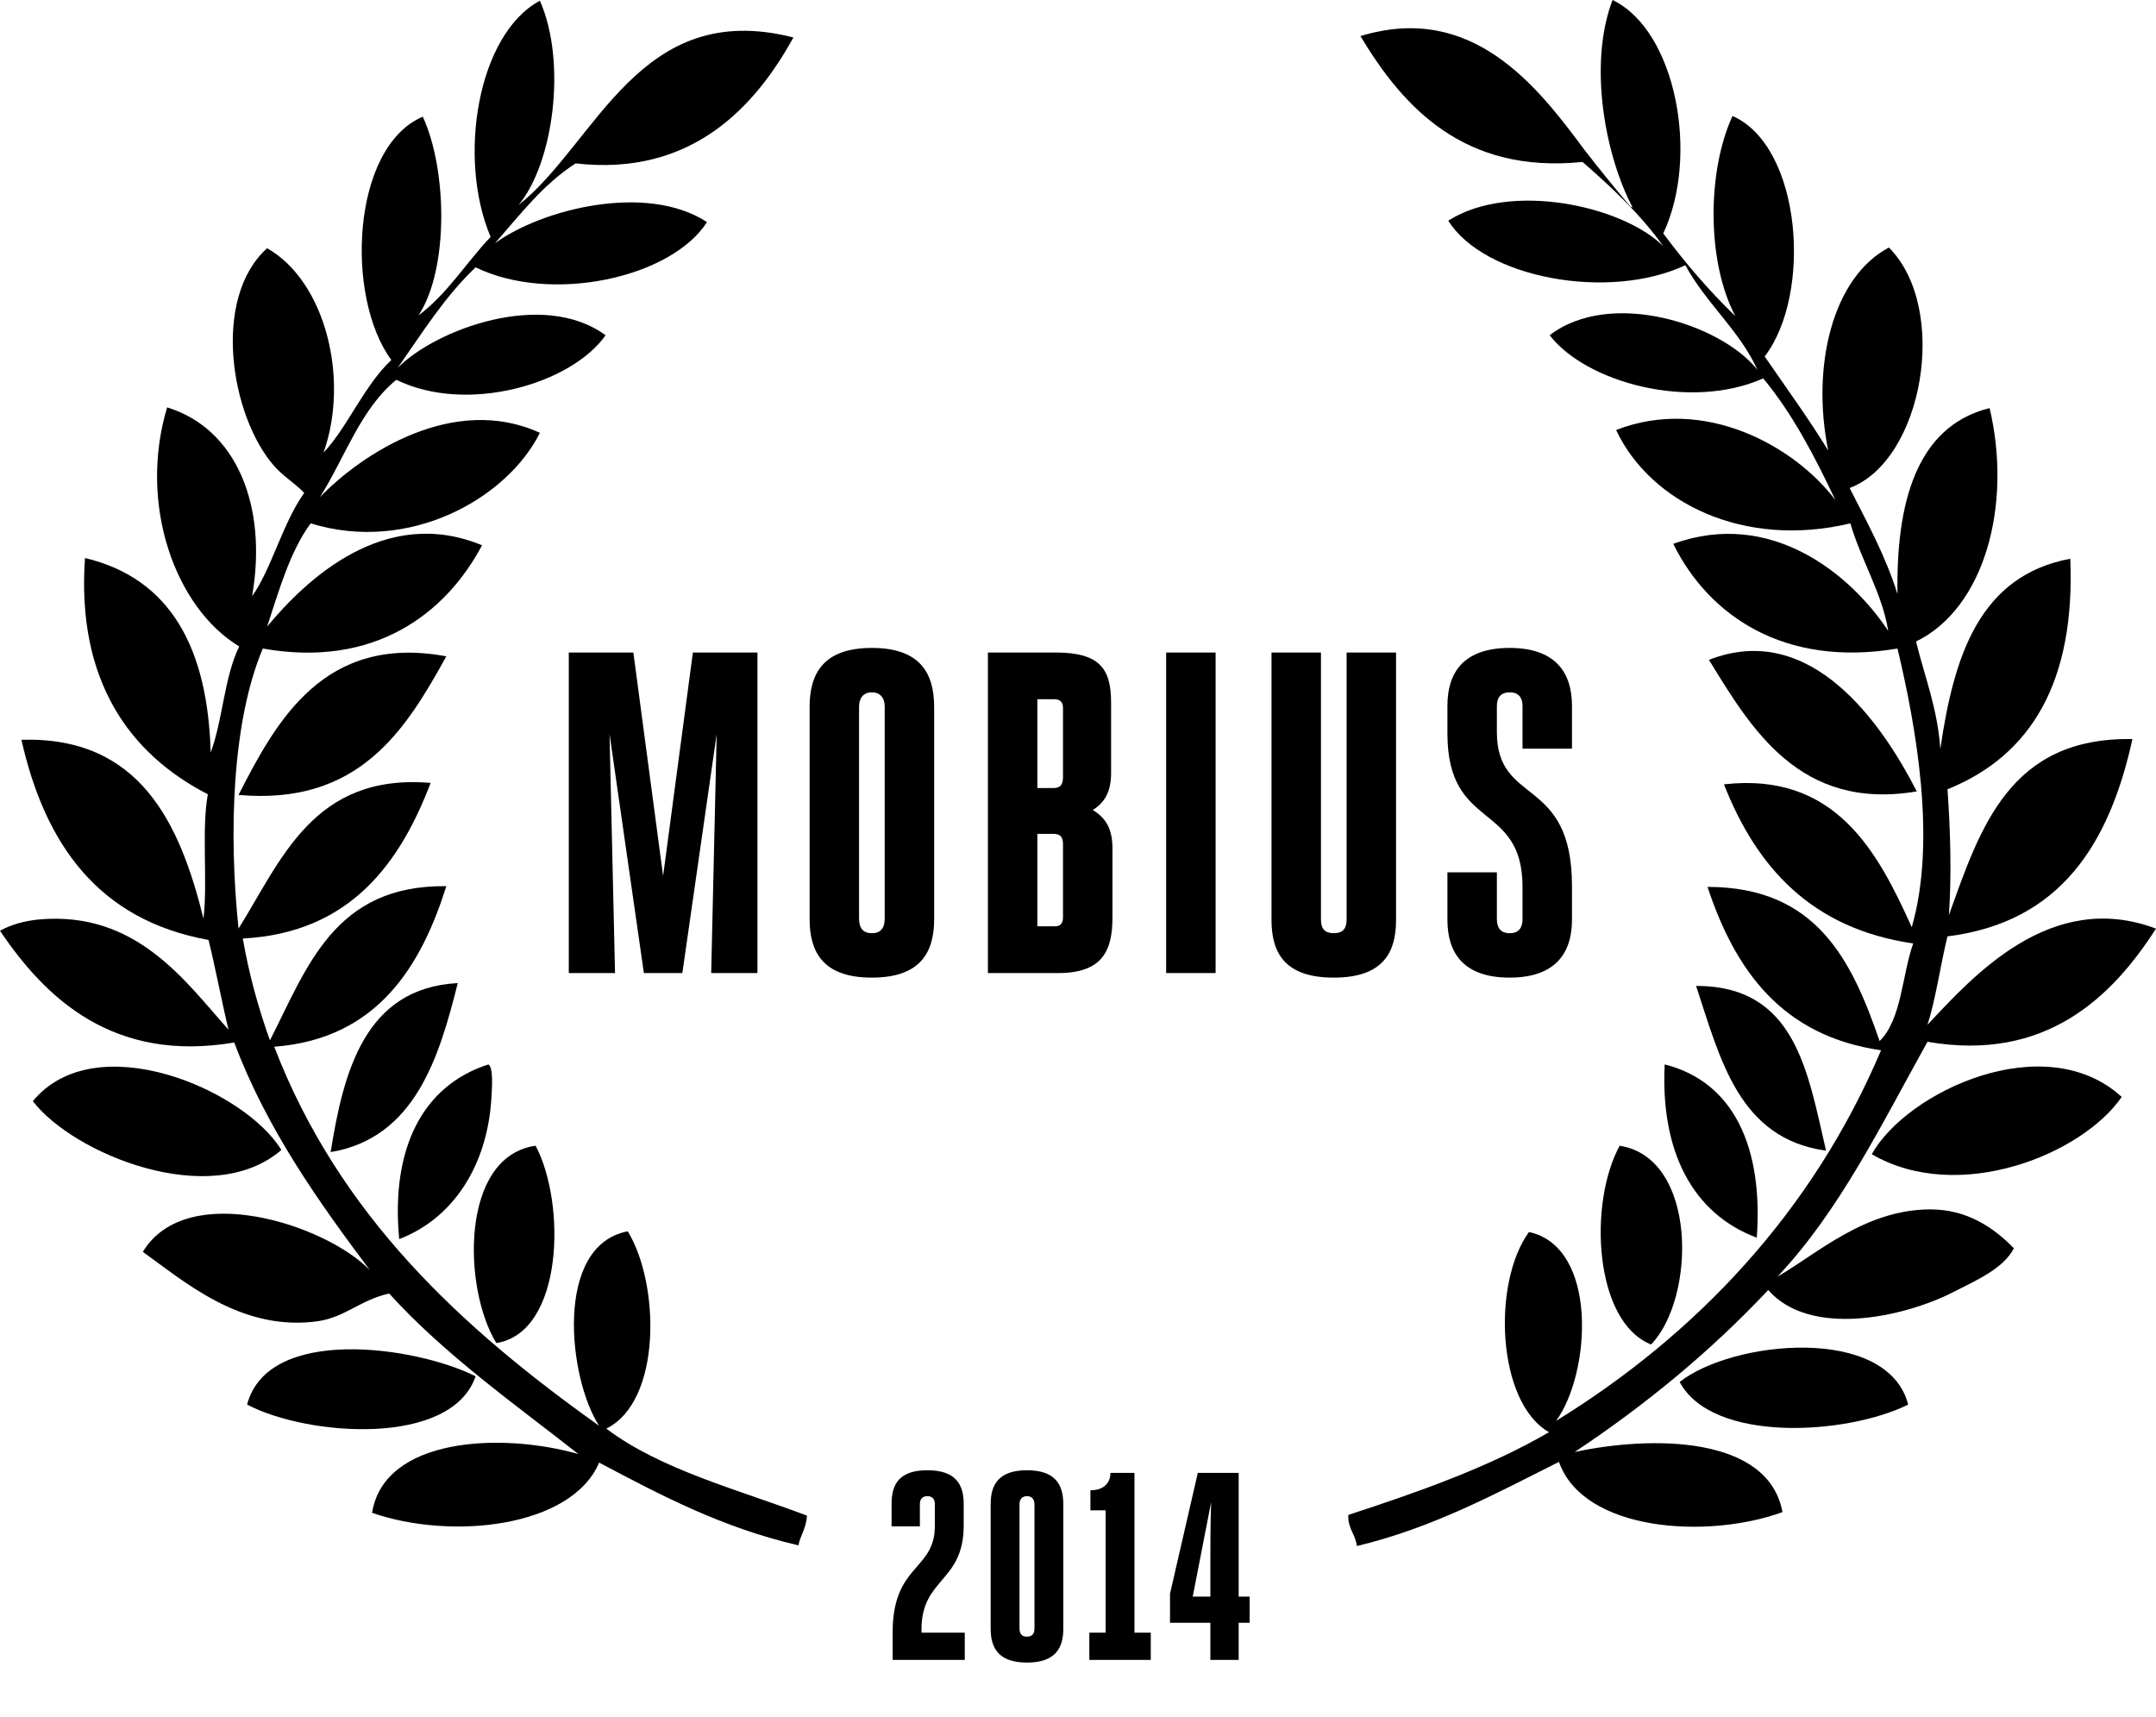 <?xml version="1.0" encoding="UTF-8"?>
<svg xmlns="http://www.w3.org/2000/svg" width="113" height="90" viewBox="0 0 113 90" fill="none">
  <path fill-rule="evenodd" clip-rule="evenodd" d="M41.584 1.965C39.6 5.56 36.269 9.267 30.168 8.563C28.447 9.675 27.249 11.269 25.939 12.752C28.372 10.972 33.874 9.564 37.055 11.64C35.184 14.568 28.896 15.94 24.928 14.012C23.319 15.532 22.121 17.459 20.848 19.276C22.832 17.274 28.447 15.161 31.74 17.571C29.944 20.128 24.479 21.722 20.773 19.906C18.902 21.426 18.078 23.984 16.768 26.059C18.939 23.798 23.768 20.61 28.297 22.686C26.575 26.134 21.447 29.025 16.282 27.431C15.196 28.914 14.635 30.916 13.999 32.843C16.057 30.36 20.175 26.467 25.265 28.58C23.356 32.176 19.613 35.03 13.774 33.992C12.165 37.81 11.977 43.63 12.502 48.672C14.747 45.076 16.432 40.516 22.57 41.035C20.998 45.15 18.415 48.894 12.726 49.191C13.063 51.118 13.55 52.86 14.148 54.529C16.095 50.71 17.517 46.373 23.393 46.447C22.084 50.599 19.8 54.454 14.373 54.862C17.779 63.722 24.217 69.616 31.403 74.731C29.794 72.285 29.008 65.278 32.901 64.537C34.585 67.28 34.697 73.434 31.778 74.879C34.622 77.029 38.665 78.067 42.295 79.439C42.258 80.106 41.959 80.44 41.846 80.996C37.841 80.069 34.622 78.364 31.403 76.659C29.944 80.069 23.655 80.736 19.501 79.291C20.137 75.324 26.313 75.065 30.318 76.214C27.062 73.656 23.281 70.987 20.399 67.799C18.827 68.133 18.041 69.134 16.394 69.282C12.539 69.69 9.657 67.169 7.486 65.612C9.807 61.794 17.105 64.204 19.389 66.576C16.806 63.129 13.999 59.236 12.277 54.64C5.951 55.715 2.395 52.342 0 48.783C0.599 48.449 1.31 48.264 2.059 48.19C7.149 47.745 9.694 51.415 11.977 53.972C11.603 52.416 11.304 50.785 10.929 49.265C5.165 48.227 2.358 44.26 1.123 38.774C7.336 38.589 9.432 43.148 10.667 48.153C10.892 46.151 10.555 43.556 10.892 41.629C6.775 39.516 4.005 35.66 4.454 29.247C8.983 30.323 10.892 34.029 11.042 39.441C11.678 37.736 11.753 35.475 12.539 33.881C9.208 31.879 7.224 26.467 8.759 21.352C12.389 22.464 14.036 26.504 13.213 31.249C14.223 29.841 14.822 27.394 15.945 25.837C15.496 25.355 14.822 24.947 14.373 24.428C12.09 21.834 11.079 15.643 13.999 13.011C17.03 14.716 18.34 19.832 16.956 23.724C18.191 22.427 19.089 20.203 20.511 18.868C18.078 15.569 18.415 7.71 22.158 6.116C23.431 8.859 23.543 14.086 21.934 16.533C23.431 15.421 24.442 13.753 25.714 12.418C23.955 8.266 25.04 1.779 28.297 0.037C29.719 3.262 29.008 8.563 27.174 10.75C31.254 7.525 33.499 -0.111 41.584 1.965Z" fill="black"></path>
  <path fill-rule="evenodd" clip-rule="evenodd" d="M23.393 34.4C21.26 38.255 18.827 42.222 12.502 41.666C14.485 37.773 16.993 33.214 23.393 34.4Z" fill="black"></path>
  <path fill-rule="evenodd" clip-rule="evenodd" d="M23.992 51.526C23.019 55.418 21.747 59.644 17.33 60.386C18.004 56.16 19.127 51.785 23.992 51.526Z" fill="black"></path>
  <path fill-rule="evenodd" clip-rule="evenodd" d="M25.602 55.789C25.864 55.974 25.789 56.975 25.752 57.605C25.527 61.127 23.73 63.87 20.923 64.945C20.474 60.237 22.121 56.901 25.602 55.789Z" fill="black"></path>
  <path fill-rule="evenodd" clip-rule="evenodd" d="M14.747 60.274C11.042 63.462 3.818 60.459 1.722 57.716C4.978 53.75 12.801 57.086 14.747 60.274Z" fill="black"></path>
  <path fill-rule="evenodd" clip-rule="evenodd" d="M28.072 60.052C29.682 63.091 29.532 69.838 26.014 70.394C24.254 67.54 24.105 60.608 28.072 60.052Z" fill="black"></path>
  <path fill-rule="evenodd" clip-rule="evenodd" d="M24.928 72.136C23.655 75.843 16.132 75.287 12.951 73.619C14.036 69.467 21.747 70.542 24.928 72.136Z" fill="black"></path>
  <path fill-rule="evenodd" clip-rule="evenodd" d="M100.461 41.48C94.323 42.518 91.778 38.181 89.569 34.585C94.959 32.472 98.702 38.033 100.461 41.48Z" fill="black"></path>
  <path fill-rule="evenodd" clip-rule="evenodd" d="M88.895 51.674C94.098 51.674 94.734 56.123 95.707 60.311C91.141 59.681 90.168 55.529 88.895 51.674Z" fill="black"></path>
  <path fill-rule="evenodd" clip-rule="evenodd" d="M92.077 64.871C88.708 63.611 87.024 60.348 87.249 55.789C90.917 56.716 92.414 60.2 92.077 64.871Z" fill="black"></path>
  <path fill-rule="evenodd" clip-rule="evenodd" d="M111.203 57.494C109.107 60.534 102.632 63.129 98.103 60.497C99.937 57.198 107.198 53.824 111.203 57.494Z" fill="black"></path>
  <path fill-rule="evenodd" clip-rule="evenodd" d="M84.89 60.052C88.97 60.682 88.895 68.022 86.537 70.468C83.543 69.282 83.243 63.054 84.89 60.052Z" fill="black"></path>
  <path fill-rule="evenodd" clip-rule="evenodd" d="M100.012 73.619C96.793 75.213 89.756 75.658 88.034 72.433C90.804 70.246 98.927 69.43 100.012 73.619Z" fill="black"></path>
  <path fill-rule="evenodd" clip-rule="evenodd" d="M85.564 10.861C84.179 8.266 83.206 3.447 84.516 0C87.847 1.594 89.082 8.192 87.174 12.233C88.334 13.79 89.569 15.235 90.954 16.57C89.457 13.753 89.457 9.008 90.804 6.079C94.435 7.673 94.996 15.421 92.489 18.683C93.612 20.314 94.772 21.908 95.82 23.613C94.921 19.202 96.044 14.531 99.001 12.974C102.183 16.162 100.798 24.132 96.943 25.578C97.841 27.357 98.814 29.099 99.451 31.138C99.376 26.467 100.386 22.353 104.279 21.389C105.477 26.467 104.017 31.879 100.424 33.622C100.873 35.475 101.547 37.106 101.696 39.256C102.407 34.363 103.755 30.174 108.508 29.285C108.77 35.697 106.487 39.59 102.071 41.369C102.22 43.445 102.295 45.817 102.145 47.967C103.792 43.371 105.327 38.626 111.765 38.737C110.567 44.186 108.022 48.338 102.071 49.079C101.696 50.599 101.472 52.304 101.023 53.713C103.418 51.155 107.498 46.596 113 48.672C110.717 52.23 107.236 55.678 101.023 54.603C98.627 58.903 96.419 63.462 93.162 66.91C95.183 65.76 97.729 63.388 101.172 63.388C103.081 63.388 104.466 64.315 105.552 65.427C104.99 66.502 103.605 67.095 102.295 67.762C99.787 69.022 94.884 70.135 92.676 67.614C89.681 70.802 86.275 73.619 82.532 76.103C86.5 75.25 92.676 75.213 93.424 79.254C89.457 80.699 82.981 80.254 81.709 76.622C78.378 78.29 75.121 80.069 71.116 81.033C71.041 80.403 70.63 80.106 70.667 79.402C74.41 78.179 78.078 76.881 81.185 75.065C78.453 73.508 78.191 67.243 80.137 64.574C83.767 65.353 83.393 71.951 81.559 74.472C88.895 69.949 94.996 63.536 98.59 55.047C93.424 54.306 90.954 50.896 89.494 46.485C95.221 46.485 97.055 50.34 98.515 54.566C99.675 53.416 99.675 51.155 100.274 49.45C94.959 48.672 92.077 45.484 90.355 41.11C96.231 40.442 98.44 44.705 100.199 48.597C101.509 44.075 100.424 38.07 99.451 33.992C93.537 34.993 89.569 32.287 87.698 28.506C92.788 26.653 96.98 30.063 98.964 33.066C98.665 31.138 97.542 29.359 96.98 27.431C91.403 28.766 86.5 26.356 84.703 22.538C89.382 20.722 94.098 23.428 96.194 26.208C95.109 23.91 93.948 21.685 92.414 19.832C88.596 21.537 83.131 20.054 81.222 17.571C84.404 15.124 90.205 16.978 92.114 19.387C91.141 17.274 89.419 15.903 88.334 13.901C84.291 15.791 77.779 14.568 75.907 11.566C79.164 9.49 85.04 10.787 87.174 12.9C85.976 11.232 84.479 9.823 82.944 8.489C76.731 9.119 73.549 5.634 71.303 1.891C77.142 0.111 80.549 4.485 83.019 7.822C83.88 8.934 84.666 9.897 85.452 10.824C85.489 10.861 85.527 10.861 85.564 10.861Z" fill="black"></path>
  <path d="M33.195 34.2H29.811V51H32.235L31.947 38.472L33.747 51H35.763L37.563 38.472L37.275 51H39.699V34.2H36.315L34.755 45.912L33.195 34.2ZM45.697 48.912C45.241 48.912 45.025 48.648 45.025 48.144V37.032C45.025 36.6 45.241 36.288 45.697 36.288C46.153 36.288 46.369 36.6 46.369 37.032V48.144C46.369 48.648 46.153 48.912 45.697 48.912ZM45.697 51.24C48.241 51.24 48.961 49.92 48.961 48.168V37.056C48.961 35.304 48.241 33.96 45.697 33.96C43.153 33.96 42.433 35.304 42.433 37.056V48.168C42.433 49.92 43.153 51.24 45.697 51.24ZM51.778 51H55.474C57.778 51 58.306 49.824 58.306 48.096V44.472C58.306 43.488 57.994 42.888 57.274 42.456C57.922 42.048 58.234 41.472 58.234 40.512V36.84C58.234 35.112 57.706 34.2 55.33 34.2H51.778V51ZM54.37 43.704H55.186C55.57 43.704 55.714 43.848 55.714 44.256V48.072C55.714 48.408 55.57 48.552 55.282 48.552H54.37V43.704ZM54.37 36.648H55.258C55.546 36.648 55.714 36.792 55.714 37.104V40.728C55.714 41.136 55.57 41.304 55.21 41.304H54.37V36.648ZM61.12 51H63.712V34.2H61.12V51ZM66.642 34.2V48.216C66.642 49.968 67.362 51.24 69.906 51.24C72.45 51.24 73.17 49.968 73.17 48.216V34.2H70.578V48.192C70.578 48.696 70.362 48.912 69.906 48.912C69.45 48.912 69.234 48.696 69.234 48.192V34.2H66.642ZM78.454 45.72H75.862V48.216C75.862 49.944 76.702 51.24 79.126 51.24C81.526 51.24 82.39 49.944 82.39 48.216V46.44C82.39 40.632 78.454 42.264 78.454 38.376V37.008C78.454 36.576 78.646 36.288 79.126 36.288C79.606 36.288 79.798 36.576 79.798 37.008V39.24H82.39V36.984C82.39 35.256 81.526 33.96 79.126 33.96C76.702 33.96 75.862 35.256 75.862 36.984V38.448C75.862 43.584 79.798 41.976 79.798 46.488V48.168C79.798 48.624 79.606 48.912 79.126 48.912C78.646 48.912 78.454 48.624 78.454 48.168V45.72Z" fill="black"></path>
  <path d="M50.509 78.824C50.509 77.802 50.089 77.06 48.605 77.06C47.121 77.06 46.729 77.802 46.729 78.824V80H48.213V78.824C48.213 78.586 48.339 78.418 48.605 78.418C48.871 78.418 48.997 78.586 48.997 78.824V79.986C48.997 82.324 46.785 81.974 46.785 85.558V87H50.565V85.572H48.297V85.404C48.297 82.688 50.509 82.94 50.509 79.958V78.824ZM53.826 85.782C53.56 85.782 53.434 85.642 53.434 85.348V78.838C53.434 78.6 53.56 78.418 53.826 78.418C54.092 78.418 54.218 78.6 54.218 78.838V85.348C54.218 85.642 54.092 85.782 53.826 85.782ZM53.826 87.14C55.31 87.14 55.73 86.384 55.73 85.362V78.838C55.73 77.816 55.31 77.06 53.826 77.06C52.342 77.06 51.922 77.816 51.922 78.838V85.362C51.922 86.384 52.342 87.14 53.826 87.14ZM59.46 77.2H58.2C58.2 77.69 57.892 78.11 57.15 78.11V79.16H57.948V85.572H57.094V87H60.314V85.572H59.46V77.2ZM63.437 87H64.921V85.054H65.495V83.682H64.921V77.2H62.779L61.323 83.528V85.054H63.437V87ZM62.513 83.682L63.479 78.726C63.437 79.916 63.437 81.05 63.437 82.044V83.682H62.513Z" fill="black"></path>
</svg>
